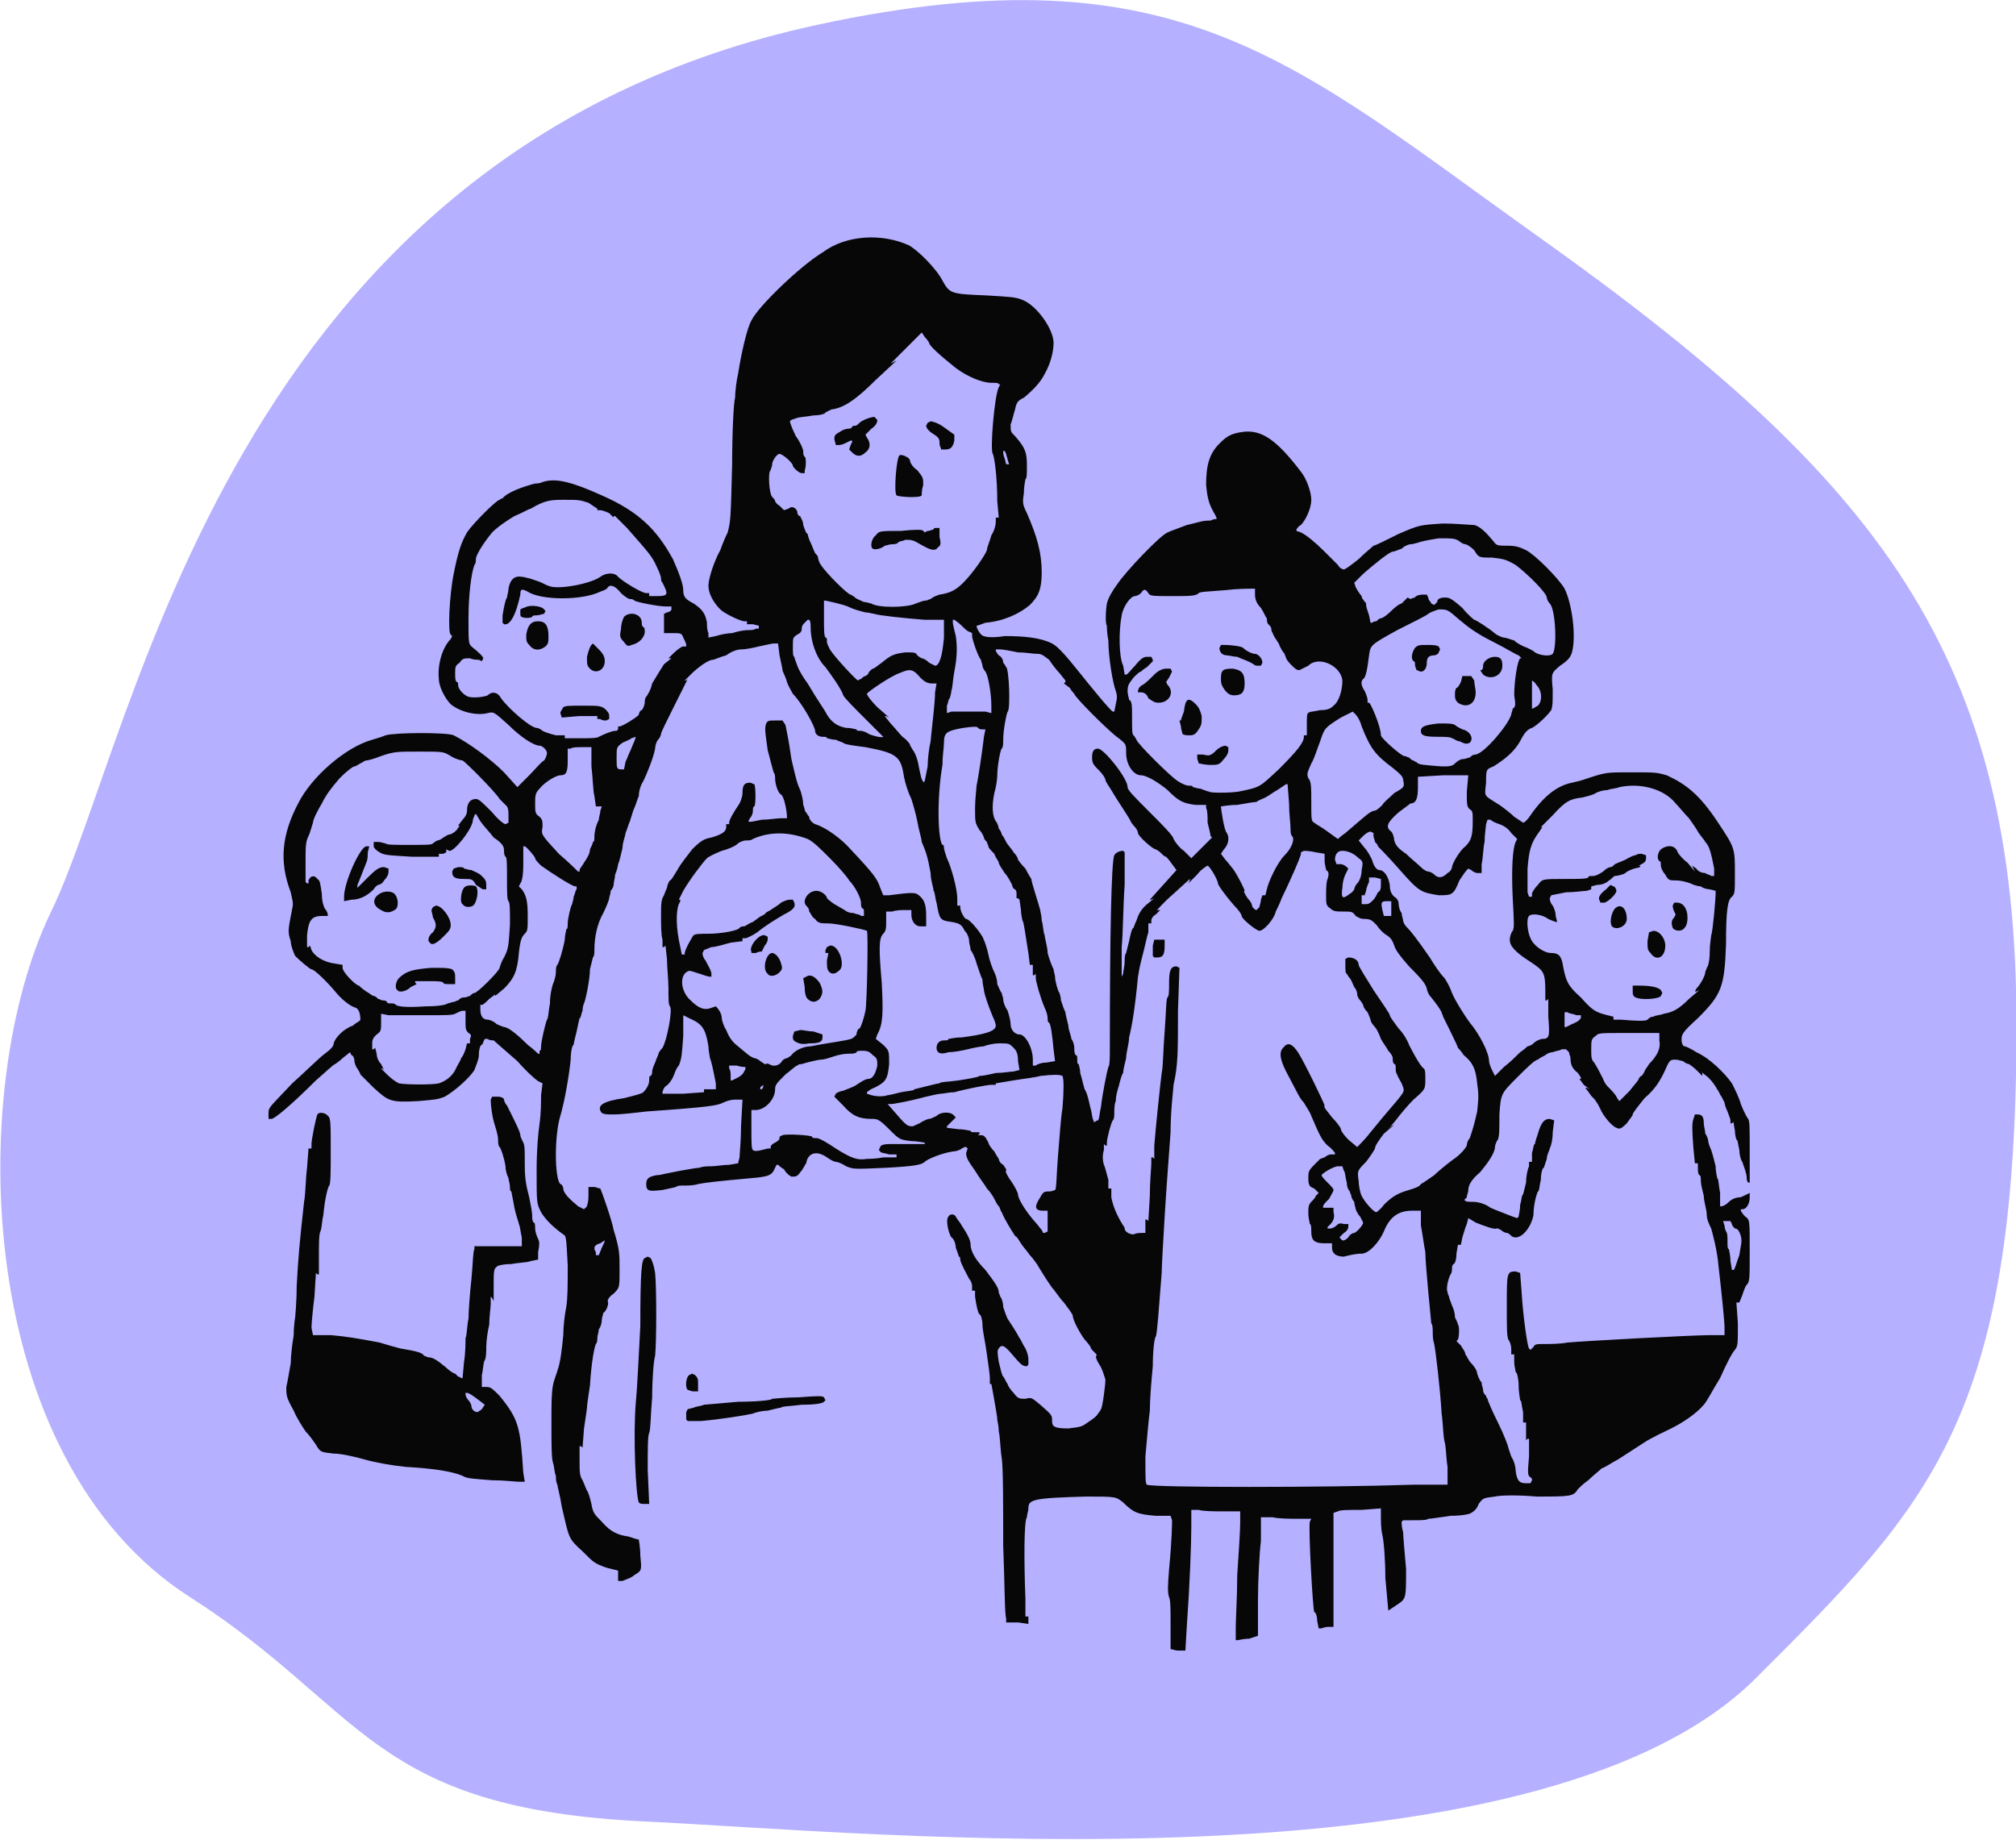 <?xml version="1.0" encoding="UTF-8" standalone="no"?>
<!DOCTYPE svg PUBLIC "-//W3C//DTD SVG 1.1//EN" "http://www.w3.org/Graphics/SVG/1.1/DTD/svg11.dtd">
<svg width="100%" height="100%" viewBox="0 0 916 836" version="1.1" xmlns="http://www.w3.org/2000/svg" xmlns:xlink="http://www.w3.org/1999/xlink" xml:space="preserve" xmlns:serif="http://www.serif.com/" style="fill-rule:evenodd;clip-rule:evenodd;stroke-linejoin:round;stroke-miterlimit:2;">
    <g transform="matrix(1,0,0,1,-1601.27,-2020.03)">
        <g transform="matrix(1,0,0,1,-1419.03,0)">
            <g transform="matrix(1,0,0,1,-2958.13,1927.78)">
                <g transform="matrix(1.102,0,0,1.102,5474.31,-80.502)">
                    <path d="M795.031,166.871C943.479,135.032 991.066,182.669 1092.35,254.782C1232.55,354.605 1288.88,426.943 1288.88,579.501C1288.88,742.207 1252.93,777.266 1181.56,848.634C1090.35,939.842 813.574,912.073 723.763,907.873C609.94,902.552 608.259,861.728 535.81,815.348C446.451,758.142 443.296,605.319 478.517,532.725C513.737,460.13 550.956,219.222 795.031,166.871Z" style="fill:rgb(181,176,255);"/>
                </g>
                <g id="personal" transform="matrix(0.673,0,0,0.673,6073.52,145.742)">
                    <path d="M649,1034L649,1017C649,1007 649,1001 648,999C647,996 647,992 648,980C650,959 650,949 650,947L649,944L639,944C627,943 624,942 617,935C612,931 612,931 592,931C556,932 553,933 553,939C553,941 552,943 552,945C550,947 550,975 551,1000L551,1012L553,1012L553,1017L546,1016L538,1016L538,1013C537,1012 537,989 536,964C536,938 536,911 535,905C534,899 534,891 533,887C533,883 532,880 532,879C532,877 531,872 530,866C529,860 528,855 528,855L527,855L527,851C527,849 526,842 525,835C524,827 522,819 522,815C522,812 521,808 520,808C519,807 518,803 517,796L517,792L515,792L515,789C515,787 514,785 513,784C512,782 507,773 507,771C507,770 507,769 506,769C506,768 505,766 504,763C504,761 503,757 501,756C499,753 497,744 499,742C500,740 503,740 504,742C505,744 507,746 508,748C512,754 514,758 514,761C514,765 517,771 524,778C530,786 533,790 533,793C533,794 534,795 534,796C535,797 536,800 536,803C537,806 538,809 539,811C541,814 545,820 547,824C548,825 549,828 551,831C552,833 553,836 553,838L553,842L552,843C549,843 548,842 542,835C537,829 535,828 533,831C532,832 532,834 533,840C534,844 535,849 536,850C537,851 538,854 539,855C539,856 541,859 543,861C546,865 547,865 551,865C555,864 555,864 561,869C569,876 569,876 569,880C569,884 571,885 580,885C588,884 589,884 593,881C596,879 599,877 600,875C601,874 602,872 602,872C603,871 605,856 605,852C604,849 603,845 601,842C599,839 598,836 599,836L599,835L597,833C596,832 595,831 595,830C595,830 593,827 591,825C588,821 583,812 583,809C583,808 580,804 577,800C574,797 571,792 569,790C562,780 559,774 558,773C558,773 556,770 554,768C552,765 549,762 548,760C547,759 546,756 544,755C542,752 537,744 535,739C534,738 534,736 533,735C532,734 531,732 530,730C529,728 527,725 525,723C524,721 520,716 517,711C512,704 511,702 511,699L512,696L511,695L510,695L508,696C507,697 504,698 502,698C495,699 485,703 483,705C481,707 476,708 457,709C435,710 435,710 430,708C427,706 424,705 423,705C422,705 420,704 417,702C410,697 404,699 403,706C402,707 401,710 399,712C397,715 396,715 393,715C391,714 389,712 388,710C386,709 384,707 384,707L383,707L382,709C380,714 378,715 366,716C344,718 335,719 330,720C327,721 323,721 321,721C318,721 316,721 315,722C315,722 311,723 306,724C297,725 295,725 295,720C295,716 297,715 302,714C305,714 307,713 308,713C308,713 313,712 318,711C324,710 329,709 331,709C333,708 337,708 339,708C342,708 347,707 351,707L357,706L358,702C358,700 359,691 359,681L360,663L355,663C352,663 349,664 347,665C343,667 338,668 295,671C287,672 277,673 274,673C268,673 267,673 265,672C261,667 266,664 280,662C288,660 292,659 293,658C296,655 297,652 297,650C297,648 297,647 298,647C299,646 299,645 299,644C299,643 300,640 301,638C302,635 303,633 303,633C303,632 304,630 306,628C309,623 313,602 311,600C310,599 310,595 310,588C310,582 309,573 309,568L308,559L307,560L306,560L306,555C305,552 305,545 305,539C305,531 305,528 307,525C308,522 309,520 309,520C309,519 310,516 311,515C312,515 314,511 316,508C318,504 323,498 326,494C332,488 334,487 339,486C346,484 349,482 349,479L349,477L351,477L351,476C351,474 354,469 358,463C359,461 360,458 360,456C360,451 361,449 365,449C366,449 367,450 368,450C369,452 369,464 368,465C367,465 367,467 367,468C367,470 366,472 365,473L364,475C364,476 368,475 373,474C378,474 383,473 386,473L390,473L390,472C390,468 388,458 386,457C384,456 382,450 382,446C382,445 382,443 381,442C381,442 379,435 377,427C375,413 375,412 376,409C377,407 378,407 382,407L387,407L389,410C390,415 391,419 393,433C396,446 397,450 399,454C400,457 401,461 401,464C402,466 402,469 403,469C403,469 404,471 405,472C405,474 407,476 409,477C416,479 427,487 433,494C449,511 451,514 453,520L455,525L459,525C474,523 477,523 479,525C483,528 484,532 484,539L484,546L480,546C477,546 474,543 474,538L474,535L470,535C467,535 464,535 461,536L457,536L457,542C457,547 457,549 455,551C452,554 452,561 454,584C455,604 455,612 451,619L450,622L455,626C459,630 459,630 459,639C458,649 457,651 449,655C446,656 444,658 444,658L444,659L447,660C451,661 455,661 458,660C459,660 463,659 467,658C472,657 476,657 476,656C476,656 480,655 484,654C488,653 492,652 493,652C493,651 499,651 506,650C512,649 519,648 520,647C522,647 527,646 531,645C536,645 541,644 543,644L547,643L546,637C546,632 545,630 543,628C540,625 540,625 533,625C530,625 525,626 523,627C521,627 516,628 512,629C508,630 502,631 499,631C493,633 491,631 491,628C491,625 493,623 496,623C498,623 499,623 499,622C500,622 503,621 508,621C523,619 531,617 531,613C531,612 530,609 529,607C526,600 523,591 523,589C523,588 522,585 522,582C521,580 519,574 518,571C517,567 515,563 514,562C514,560 513,558 513,556C513,554 512,551 510,549C508,545 507,544 501,543C493,542 493,541 491,530C490,527 490,523 489,522C489,520 487,515 487,510C485,499 484,496 481,489C481,487 479,481 478,475C477,470 475,463 474,460C472,456 470,450 469,445C467,431 464,429 443,425C435,424 428,423 428,422C428,422 425,421 423,420C420,420 418,419 417,419C417,418 416,418 414,418C411,418 409,416 409,414C409,411 400,395 394,389C393,387 391,384 390,381C389,377 387,374 387,373C387,372 386,368 385,363L384,355L381,355C380,355 376,356 371,357C367,358 362,359 359,359C357,359 353,360 349,363C345,364 341,366 340,366C337,366 330,371 325,376L321,380L322,380L323,379L314,397C309,407 305,415 305,416C305,417 304,419 303,420C302,421 301,424 301,426C300,432 295,444 293,448C291,451 290,455 290,458C289,460 288,464 287,466C286,468 285,472 284,475C283,477 282,481 281,483C281,485 279,489 279,493C278,497 277,502 276,504C276,505 275,509 274,511C274,513 273,516 273,518C273,519 272,521 271,522C271,524 270,526 270,527C270,528 268,533 266,537C262,544 260,553 260,562C260,564 260,566 259,567C259,567 258,571 257,575C257,582 254,596 253,598C253,598 252,600 252,603C251,605 251,608 250,608C250,608 249,612 248,617C247,621 246,625 246,626C245,626 244,631 244,636C243,646 240,664 237,674C233,687 233,716 237,720C238,720 239,722 239,723C239,726 243,730 249,735L253,737L254,736C255,736 256,732 256,728L256,722L260,722C261,722 263,723 264,723C265,725 272,745 273,751C277,764 277,767 277,778C277,790 277,790 273,794C270,796 269,798 269,799C270,801 268,806 266,807C266,808 265,810 265,812C265,814 264,817 263,818C263,820 262,822 262,824C262,825 262,827 261,828C260,830 258,840 257,856C256,863 255,869 255,871C255,872 254,878 253,885L252,898L251,897L250,897L250,907C250,914 250,917 252,920C253,922 254,925 255,927C256,928 257,932 258,936C259,942 260,943 265,948C271,955 276,957 283,958C286,959 289,960 290,960C290,961 291,965 291,971C292,981 292,981 287,984C285,986 281,987 279,988L276,988L276,981L268,979C260,976 260,976 252,968C242,959 243,959 238,938C237,931 235,924 235,923C234,921 234,919 234,917C233,915 233,911 232,908C231,905 231,894 231,883C231,867 231,862 232,856C233,851 235,847 235,846C237,841 238,832 239,822C239,816 240,808 241,803C242,797 242,788 242,775C241,756 241,755 239,754C232,749 227,744 224,739C221,733 221,733 221,711C221,697 222,686 223,679C224,672 224,664 224,660L225,652L223,651C222,651 215,645 208,637C200,630 193,624 192,623C191,623 189,623 188,622L186,622L185,624C185,625 184,626 184,626C183,626 182,629 182,633C182,636 180,640 179,643C176,648 166,657 159,661C154,663 152,663 141,664C122,665 121,664 111,655C106,650 102,646 102,646C102,645 101,644 100,642C99,641 98,638 98,637C98,635 97,633 96,633L95,631L90,635C88,637 85,639 85,639C84,639 79,644 72,650C55,667 44,676 42,676L40,676L40,672C40,668 41,668 56,652C65,644 75,634 78,632C82,629 84,627 84,625C85,621 91,615 97,613C99,611 102,610 102,609C102,605 101,602 99,601C95,600 89,595 85,590C80,584 71,575 69,575C68,575 61,569 58,566C57,564 55,559 55,556C53,550 53,549 56,534C57,530 56,528 55,523C47,502 49,484 60,463C69,445 92,425 110,420C113,419 117,418 119,417C126,415 161,415 165,417C175,422 190,433 199,442L208,452L216,444C220,440 224,435 226,434C227,433 228,430 228,429C228,427 225,424 223,424C219,424 210,418 202,410C192,401 192,401 188,402C180,404 169,401 163,396C159,392 155,384 155,379C154,370 157,358 163,352L164,350L163,349C161,348 162,323 165,308C168,293 170,287 174,280C178,274 194,258 196,258C196,258 197,257 198,257C201,253 212,249 220,247C221,247 223,247 225,246C234,243 245,246 265,255C290,266 302,278 313,298C317,307 320,315 320,319C320,323 321,325 327,328C333,332 335,335 336,341C336,343 336,346 337,348L337,351L342,350C345,349 350,348 353,348C356,347 361,346 363,346C365,346 368,346 369,345L371,345L371,343L367,342L363,342L363,340L361,340C359,340 348,335 345,332C340,327 337,321 337,316C337,311 341,299 345,292C346,289 348,284 350,280C352,272 352,272 353,234C353,213 354,192 355,189C355,185 356,177 357,173C359,160 363,142 366,137C370,128 399,100 414,91C430,79 454,78 472,86C478,89 491,102 495,110C500,119 501,119 525,120C541,121 544,121 549,123C559,127 570,143 570,152C570,158 568,166 564,173C561,179 556,184 550,189C546,191 545,192 544,197C543,200 542,205 541,207C541,212 541,212 544,215C551,223 552,226 552,235C552,240 552,244 551,244C551,245 550,248 550,253C549,260 549,261 552,267C559,283 562,294 562,307C562,318 560,323 554,329C547,335 536,340 524,341C521,342 519,343 518,343C518,345 521,350 523,350C525,351 531,351 537,350C550,350 561,351 569,355C573,357 579,364 587,374C595,384 608,400 610,401L611,401L612,396C613,392 613,390 612,387C610,382 607,364 607,353C606,348 606,344 606,343C605,342 605,334 606,328C607,324 610,319 613,315C619,306 642,282 647,280C649,279 655,277 660,275C669,273 670,272 676,272C678,271 679,271 680,271L680,270L679,268C675,261 674,258 673,248C673,235 675,227 682,220C687,215 690,213 699,212C711,211 721,218 737,239C741,244 744,253 744,258C744,264 740,272 737,275C735,276 734,278 734,278L734,279L737,280C741,282 747,287 753,293C756,296 760,300 762,302C763,304 765,305 766,305C767,305 771,302 776,298C780,294 785,290 786,289C787,289 795,285 803,281C817,275 817,275 833,274C842,274 851,275 854,275C858,276 862,280 867,286C869,289 870,289 877,289C882,289 885,290 889,292C895,295 911,311 915,318C920,328 923,350 920,361C919,364 918,366 912,370C906,375 906,375 907,386C907,395 907,397 906,400C904,403 897,410 893,412C890,413 888,415 885,421C881,428 875,433 867,438C862,440 862,440 862,449C861,459 860,457 871,464C874,466 879,470 881,472C884,474 887,476 887,476C888,476 890,474 892,471C901,458 910,451 920,449C929,447 927,447 937,444C944,442 946,442 961,442C976,442 977,442 984,444C997,450 1006,457 1018,475C1030,493 1030,493 1030,510C1030,523 1030,524 1028,526C1025,528 1024,536 1024,558C1023,587 1021,592 1005,608C994,618 994,619 994,623C994,625 995,627 996,627C997,627 1001,629 1004,631C1013,635 1023,645 1028,652C1030,656 1033,662 1034,666C1036,671 1038,675 1039,676C1040,678 1040,682 1040,699L1040,719L1039,719C1038,718 1038,717 1038,716C1038,713 1036,708 1035,705C1034,704 1033,700 1033,697C1032,693 1032,690 1031,690C1031,690 1030,687 1030,684L1029,678L1028,679L1027,679L1027,677C1027,676 1026,674 1025,671C1024,669 1023,666 1023,665C1023,665 1022,663 1021,661C1020,660 1019,657 1018,656C1017,654 1015,651 1012,648L1007,644L1008,645L1008,647L1004,643C1002,641 999,639 999,639C998,639 996,638 995,637C994,637 992,636 990,636C986,636 986,636 982,645C979,651 976,656 969,662C965,667 961,672 961,673C961,674 959,676 957,679C953,683 952,683 950,682C947,681 941,674 939,669C938,667 937,665 936,664C936,663 933,661 932,659L929,655L930,655L932,656L928,653L925,649L926,649L926,648L924,645C920,642 919,639 919,635C919,634 918,632 918,631L916,629L913,629C912,630 909,630 907,631C905,631 903,632 902,633C900,634 898,635 897,636C895,636 889,642 883,648C872,659 872,659 871,673C871,684 871,687 870,690C869,691 868,694 868,695C868,699 863,706 858,712C852,717 850,721 850,724C850,726 849,727 849,729L847,731L848,731C848,732 850,732 853,732C856,732 861,733 865,736C867,737 875,740 880,742L883,743L884,742C884,741 885,738 885,734C886,731 886,727 887,727C887,727 888,723 889,719C889,715 890,710 891,708L891,705L893,705L893,699C894,696 894,693 895,693C895,692 896,689 897,686C899,679 901,676 905,676L908,677L907,685C907,690 906,694 905,696C905,697 903,700 903,703C902,706 901,709 901,709C900,709 899,713 899,717C898,721 898,725 897,725C896,727 894,734 894,741C892,751 884,759 879,755C878,754 877,753 876,753C875,753 873,752 872,751L870,750L869,750C868,751 860,748 855,746L850,743L849,747C848,749 847,753 846,756L845,761L843,761L842,767C842,771 841,774 840,774C839,775 839,776 839,777C839,778 839,780 838,781C836,785 835,791 836,793C836,794 837,796 837,796C837,797 838,799 839,802C840,804 841,807 841,810C842,812 843,814 843,815C844,815 844,823 843,825L842,826L845,829C846,831 848,833 848,835C849,836 850,839 852,841C854,843 856,846 856,848C857,851 858,853 859,854C859,856 860,858 860,859C860,861 861,862 862,863C862,864 863,865 863,865C863,866 866,873 870,881C874,889 877,897 877,898C877,898 878,901 879,904C881,907 882,911 882,914C883,921 885,922 889,922L892,922L893,920L893,919L892,918C890,917 890,915 891,904L891,892L890,892L889,893L889,881L887,881L887,874C886,870 886,866 885,866C885,865 884,861 884,856C884,852 883,847 882,847C882,846 881,843 881,840L881,835L879,835L879,831C879,829 878,826 877,825C876,822 876,818 876,802C876,780 876,779 882,779L885,780L886,793C887,810 890,830 891,831L892,832L894,830C895,828 896,828 902,828C905,828 912,828 917,827C928,826 1001,822 1014,822L1023,822L1023,817C1023,813 1021,793 1019,776C1018,764 1015,754 1014,750C1013,748 1011,744 1011,741C1011,737 1009,732 1009,728C1008,724 1007,720 1007,718C1007,716 1007,714 1006,714C1005,713 1005,711 1005,709L1005,706L1003,706L1002,696C1001,683 1001,679 1002,676L1003,673L1005,673C1008,673 1009,675 1009,679C1009,681 1010,684 1010,686C1011,687 1012,690 1012,691C1012,692 1013,695 1014,697C1015,700 1016,704 1017,708C1017,712 1018,715 1018,716C1019,716 1019,721 1020,726L1020,735L1021,735C1022,735 1024,734 1026,732C1028,730 1031,729 1033,729C1034,729 1036,728 1038,727L1040,726L1040,729C1040,733 1038,737 1035,737L1034,737L1034,738C1034,738 1035,740 1037,742C1040,744 1040,744 1040,765C1040,784 1040,786 1038,788C1037,789 1036,792 1035,795L1033,800L1031,800L1032,814C1032,829 1032,829 1030,832C1028,834 1024,842 1020,851C1015,859 1011,867 1009,869C1004,875 995,881 987,885C983,887 974,891 968,895C962,899 954,904 951,906C947,908 943,911 940,912C938,914 934,917 931,920C928,922 925,925 924,926C921,931 919,931 896,931C885,930 872,930 868,931C860,932 860,932 857,936C856,939 854,941 852,942C851,943 845,944 838,944C831,945 825,946 823,946C822,947 818,947 813,947L806,947L805,948C805,949 805,952 806,955C806,957 807,969 808,980C808,1000 808,1000 802,1004L796,1008L794,986C794,974 793,961 792,957C791,953 791,947 791,944L791,939L778,940C770,940 763,940 762,941L759,942L759,1019L756,1019C755,1019 753,1019 751,1020L749,1020L748,1015C748,1012 747,1009 746,1009C745,1007 742,953 743,948L744,946L735,946C730,946 722,946 718,945L710,945L710,961C709,969 708,988 708,1001L708,1025L702,1027C698,1027 695,1028 694,1028L693,1028L693,1019C693,1014 694,998 694,984C695,969 696,954 696,949L696,941L685,941C679,941 671,941 668,940L663,940L663,951C663,963 662,990 660,1018L659,1035L654,1035C652,1035 650,1034 649,1034ZM813,923L836,923L836,911C835,905 835,897 834,894C833,890 833,882 832,875C831,858 828,833 827,828C826,825 826,822 826,820C826,818 826,815 825,814C825,813 824,804 823,793C822,782 821,770 821,766C820,761 819,753 818,748L818,738L812,738C803,738 797,742 793,752C790,759 783,767 778,767C774,767 770,768 766,769C761,769 758,767 758,763L758,760L753,760C746,760 744,758 744,752C744,750 744,747 743,747C743,746 742,743 742,740C742,736 742,734 744,732C745,731 747,729 747,728L749,726L746,723C743,722 742,721 742,716C742,712 742,711 746,707C748,705 750,703 750,703C751,703 752,702 753,702C754,701 756,700 757,700L760,700L760,699C760,699 758,696 755,694C751,690 750,688 744,674C743,671 740,667 739,665C736,662 735,659 727,644C723,636 722,631 725,628C728,624 731,625 735,631C739,637 753,666 753,667C752,668 755,671 758,675C761,678 764,682 764,683C764,684 766,687 769,690L775,695L776,694C777,693 781,689 784,685C797,669 801,665 804,661C807,657 807,657 805,652C804,650 802,647 802,646C801,645 801,643 801,642C801,640 801,639 800,639C799,638 799,637 799,635C799,634 798,632 796,630C795,628 792,624 791,622C790,619 788,615 787,614C785,612 784,610 784,609C784,609 783,606 782,604C780,602 779,600 779,599C779,599 778,597 777,596C776,595 775,593 775,592C775,590 774,588 773,587C772,585 771,582 770,581C769,580 768,578 768,578C767,578 767,575 767,572L767,568L769,567C773,567 776,569 776,572C776,573 781,581 786,589C792,598 797,605 797,606C797,607 800,611 803,615C806,618 809,623 810,626C813,632 818,641 820,642C821,643 821,645 821,649C821,656 821,656 813,663C809,667 804,673 801,677L796,683L798,681L800,680L793,686C790,690 787,694 787,696C786,698 784,701 781,705C775,711 775,711 776,718C776,721 777,726 778,728C780,732 786,739 788,739C788,739 791,737 793,734C799,728 803,726 810,724C813,723 817,722 818,720C820,719 824,716 827,714C829,712 835,707 839,704C845,700 848,696 849,694C849,692 850,690 851,689C853,683 854,680 856,671C857,662 857,659 856,652C855,642 853,638 847,633C845,630 843,628 843,628C843,627 835,611 833,607C833,606 832,605 832,604C831,602 829,599 825,594C823,592 822,589 822,588C821,585 820,583 810,573C803,565 801,562 800,559C799,556 798,554 795,552C793,551 790,548 788,545C785,542 784,541 780,541C777,541 776,540 774,539C772,536 771,536 766,536C761,536 759,536 757,534C754,532 754,531 754,525C754,522 754,516 755,514C756,511 756,509 754,508C754,507 753,504 753,502L753,497L747,496C743,495 739,495 739,495L737,496L737,497C737,499 728,519 724,527C723,530 721,534 720,536C719,541 712,549 709,549C707,549 697,541 697,539C697,538 695,535 692,532C685,524 681,518 681,517C681,515 676,506 674,505C674,505 670,507 667,511L661,517L662,515L662,514L651,524C644,530 639,536 639,536L640,535L642,535L639,538C637,539 636,541 636,542L636,544L634,544L634,550C633,553 632,558 631,562C630,566 628,573 627,580C625,601 623,613 621,621C621,625 619,631 619,635C618,639 617,643 617,645C616,646 615,650 614,654C613,657 612,661 612,664C611,666 611,670 611,672C611,674 611,676 610,677C609,678 606,689 606,692L606,694L605,694L604,693L604,697C603,700 603,704 604,707C605,709 606,714 607,717L607,723L609,723L609,729C610,734 612,740 617,748C617,748 618,749 618,750C618,752 621,754 624,754C626,753 628,753 630,753L632,753L632,744L633,744L634,745L635,728C635,718 636,709 636,706L636,702L637,702L638,703L638,694C639,681 642,653 643,645C644,641 644,629 645,617C646,604 646,594 647,594C648,593 648,589 648,584C648,576 649,573 653,573L655,574L654,603C654,631 654,640 651,653C651,655 649,670 649,685C648,699 646,725 645,742C644,759 643,776 643,780C641,805 640,821 639,823C638,824 637,833 637,843C636,853 635,866 635,873C634,880 633,894 632,904C632,919 632,922 633,923C636,925 754,925 813,923ZM1033,768C1034,761 1035,759 1034,755C1033,752 1032,750 1030,750C1029,749 1028,748 1028,747L1027,745L1022,745L1023,748C1023,750 1024,752 1024,752C1025,753 1025,756 1025,759C1025,762 1025,764 1026,764C1026,765 1027,768 1027,772L1028,778L1029,778C1030,778 1031,773 1033,768ZM265,763C266,761 267,759 267,758L264,760C260,761 259,763 261,766L261,768L263,768L265,763ZM769,756C770,754 772,753 773,753C774,753 779,748 779,746C779,746 778,744 777,742C775,740 774,737 774,737C774,736 773,734 773,732C772,731 771,729 771,728C771,727 770,726 770,725C769,724 768,722 768,719C767,716 767,712 766,711L765,708L762,708C759,708 751,713 751,714C751,715 753,717 755,719C757,721 759,723 759,724C759,725 757,728 756,730C754,732 752,734 752,735L752,736L759,736L759,739C760,742 759,745 757,747C756,748 755,749 755,749L755,750L757,750C758,750 760,749 761,748C762,747 763,746 766,747L769,747L769,749C769,750 768,752 766,753L763,756L764,757C765,759 767,758 769,756ZM566,752L566,738L563,738C557,738 557,735 561,729C563,725 564,725 567,725C569,725 571,724 571,724C572,724 572,713 573,701C574,689 575,674 576,669C577,657 577,649 576,647C574,646 570,646 561,647C558,648 549,649 543,650C537,651 531,652 531,652L531,653L528,653C525,653 510,656 503,658C499,658 496,659 494,659C493,659 488,660 484,661C473,664 462,666 460,666L458,666L465,674C471,681 472,681 475,681C477,680 480,679 481,678C483,677 485,676 486,676C487,676 489,675 491,674C494,671 501,671 503,674L504,675L498,681L498,682L506,683C510,683 513,684 514,684C514,685 515,685 517,685L520,685L520,686L519,687L521,687C523,687 524,688 526,692C526,693 528,696 530,698C531,700 533,703 533,703C533,704 534,706 536,707L538,710L538,711C537,711 539,715 542,719C544,722 546,726 546,727C546,730 551,738 557,745C559,747 561,750 562,751L563,753L564,753L566,752ZM455,702L464,702L464,700L459,700C456,699 453,699 453,698L452,697L453,695C453,694 455,693 459,693L483,693L483,692C482,692 478,691 474,691C466,690 466,690 459,683C452,676 451,676 447,676C439,676 434,674 428,667L422,661L423,659C424,658 427,657 428,657C430,656 434,655 437,653C440,651 443,649 445,649C448,649 450,645 451,640C451,636 451,635 448,633C446,631 445,630 441,630C439,630 437,630 437,631C436,632 434,632 431,632C428,632 424,633 421,634C418,635 415,636 413,636C411,636 403,638 400,639C399,639 398,639 397,640C396,640 393,643 389,646C383,652 382,653 382,656C382,663 375,670 369,670L366,670L366,683C366,692 366,696 367,697C368,698 370,698 377,696L379,696L379,695C379,694 380,693 382,692C384,691 385,690 385,689L385,688L387,687C390,686 406,687 407,688C407,689 408,689 410,689C412,689 417,692 423,696C434,703 438,704 444,703C445,703 450,703 455,702ZM600,677C601,676 601,672 602,668C603,659 606,644 607,641C608,640 608,634 608,629C608,553 609,502 611,498C612,496 615,495 617,495L618,496L618,518C617,531 617,549 616,560L616,580L617,578C617,576 618,573 618,570C618,568 618,565 619,564C619,564 620,560 621,556C622,551 623,547 624,547C624,547 625,544 626,542C627,539 628,536 632,532L638,527L636,528L635,528L653,508L650,504C648,501 646,499 646,499C645,499 644,498 642,496C641,495 639,494 639,494C637,494 627,485 627,483C627,482 626,480 625,479C623,477 622,475 622,475C622,474 613,461 609,454C607,451 605,448 605,447C605,446 603,443 601,441C597,437 596,436 596,432C596,428 597,426 600,426C604,426 620,446 620,452C620,454 624,458 635,469C643,477 651,485 651,487C652,489 655,493 658,495L663,500L677,486L676,485C676,484 675,480 674,476C674,472 674,468 673,466L673,464L666,464C657,463 654,461 647,454C641,449 633,444 629,444C624,444 619,437 619,429C619,423 619,423 614,419C608,415 584,391 584,389C584,389 582,387 581,385L577,382L578,381L578,380L574,375C572,373 569,369 567,366C563,363 562,362 559,362C556,362 551,361 546,361C541,360 536,359 534,359L531,359L531,360C531,360 532,362 533,363C535,364 536,366 536,368C537,369 538,371 538,371C540,372 541,400 539,401C538,403 536,414 536,420C536,423 536,425 535,426C534,427 532,438 532,444C532,447 531,453 530,456C528,466 529,472 531,475C532,476 533,479 533,480C534,481 535,483 535,484C536,485 537,487 538,489C539,491 542,494 543,496C545,498 546,500 546,501C546,501 548,504 551,507C553,511 555,514 555,514C555,516 560,531 561,535C561,536 562,539 562,542C563,545 563,550 564,552C564,554 566,560 566,564C567,568 569,573 570,575C570,576 571,579 571,580C571,583 573,590 574,591C574,591 575,594 575,596C576,599 577,602 578,604C578,605 579,609 580,613C580,616 582,620 582,622C583,623 584,626 584,628C584,630 584,632 585,633C586,633 586,634 586,636C586,638 586,639 587,639C587,640 588,642 588,645C589,648 590,653 591,656C593,659 594,665 595,669C596,672 596,676 597,677L597,678L598,678C598,678 599,677 600,677ZM959,657C962,653 965,650 965,649C965,649 966,647 967,647C968,646 969,644 969,644C969,643 971,641 972,639C978,633 980,628 979,623L979,618L958,618C938,618 938,618 936,620C933,622 933,623 933,629C933,634 933,636 935,638C937,641 940,647 941,649C941,649 942,652 944,654C946,656 949,659 950,661C951,663 952,664 952,664C952,664 955,661 959,657ZM334,658L334,656L342,656L342,652C340,642 339,637 338,635C338,634 337,630 337,627C335,615 333,612 324,608L320,606L320,620C319,633 319,635 317,640C315,642 314,646 313,648C312,650 310,653 308,654C307,655 306,657 306,658L306,659L320,659L334,658ZM374,654L374,653L373,654C372,654 372,655 372,655L372,656L373,656C374,655 374,654 374,654ZM155,652C161,650 165,646 167,641C168,639 170,636 170,635C171,634 172,632 173,629L174,625L176,625L176,622C177,620 177,619 175,618C173,616 173,615 173,610L173,603L171,603C170,603 168,604 166,605C164,606 161,606 145,606L121,606L116,605L116,611C116,616 116,617 113,619C111,621 110,622 110,625L110,629L111,629L112,628L113,632C113,634 114,637 116,639L118,643L117,642L116,642L120,646C123,649 126,651 128,652C133,653 151,653 155,652ZM357,648C359,647 361,645 361,644C362,643 362,642 362,641C362,641 359,641 356,640L351,640L351,642C352,643 352,646 352,647L352,650L353,650C353,650 355,649 357,648ZM885,631C888,629 890,627 890,627C891,627 893,626 894,625C896,623 899,622 900,622C905,622 905,620 904,607L904,595L903,596L902,596L902,590C902,577 901,576 892,570C881,563 878,559 878,555C878,553 879,550 880,549C881,547 881,545 880,527C879,507 880,493 882,489L883,487L879,483C877,480 874,478 871,477C868,476 866,475 865,474L863,474L862,477C862,478 861,484 861,489C860,493 860,500 859,504L859,510L856,510C855,510 853,509 852,508L850,507L849,508C848,509 846,512 844,515C840,525 839,525 830,525C818,523 817,523 803,507C796,499 789,492 789,492C789,491 788,490 787,489C787,488 786,486 786,485L786,483L784,482C783,482 781,483 779,485L776,488L780,493C782,495 784,499 785,501C786,505 788,508 790,508C793,508 796,512 797,518C797,522 798,524 800,526C802,527 803,529 803,531C803,533 804,536 805,537C805,539 806,541 806,542C806,543 807,545 808,546C811,549 815,554 824,567C827,572 831,578 834,581C836,584 838,588 839,591C841,596 848,607 851,611C857,618 864,631 864,637C864,638 865,641 866,643L868,647L874,641C878,638 883,633 885,631ZM386,638C387,636 389,635 390,635C390,635 392,634 393,633C395,630 401,627 406,627C416,625 424,624 429,623C435,622 435,621 437,619C437,617 438,615 439,615C440,614 442,608 443,603C444,599 445,550 444,549C442,548 423,544 418,544C413,544 411,544 409,541C407,540 406,537 405,536C405,534 404,533 403,532C400,529 404,522 410,522C413,522 417,525 417,527C417,527 419,529 422,531C424,532 427,534 429,535C430,536 432,537 435,537C437,538 440,538 440,539L442,539L442,537C442,535 442,534 441,534C440,533 440,532 440,530C440,527 436,519 432,515C431,513 425,506 419,500C412,493 408,489 404,487C391,482 378,482 367,487C366,488 364,488 362,488C361,488 358,489 357,490C355,492 350,494 346,495C341,497 337,499 336,500C333,503 324,515 320,522L317,528L318,528L318,529L317,531C315,536 315,547 318,560L319,565L321,565L321,564C321,562 326,553 327,552C328,551 332,551 337,551C345,551 357,549 358,547C359,546 360,546 361,546C362,546 364,544 367,543C370,541 372,539 373,539C373,539 374,538 375,538C375,537 377,536 379,535C380,534 384,532 386,530C388,529 390,528 392,528L394,528L395,530C396,533 394,535 388,538C383,541 376,545 370,550C367,552 363,554 362,554L360,554L360,556L352,557C348,558 342,560 339,560L334,562L333,564C333,566 334,568 335,569C337,573 339,576 339,578L339,580L338,580C337,580 334,579 331,578C328,577 325,576 324,576C317,578 318,590 325,596C330,601 334,603 339,601L342,600C345,603 346,606 346,608C346,609 347,613 349,616C351,621 353,624 357,627C363,632 365,634 368,635C369,635 371,636 372,637L375,639L376,639C376,638 377,639 378,639C381,641 384,640 386,638ZM565,638L571,637L570,629C569,618 568,612 567,611C566,611 566,609 566,608C566,606 565,603 564,601C561,594 558,583 558,581L558,578L557,579L556,579L556,572L554,572L553,564C551,552 550,543 549,542C549,542 548,538 548,535L547,528L546,527L545,527L545,524C545,523 545,522 544,521C543,521 542,519 542,518C541,516 539,512 537,510C535,507 533,504 533,503C533,502 531,500 530,497C528,495 526,493 526,492C526,491 525,490 525,489C524,488 523,487 523,486C523,486 522,483 520,481C517,476 517,476 517,466C517,460 518,453 518,451C519,447 522,427 523,418L524,413L522,413C521,413 520,413 519,412C519,411 516,411 509,412C498,414 496,415 496,422C496,425 495,431 495,437C491,460 492,488 495,491C496,491 496,492 496,493C496,494 497,497 498,500C501,506 505,521 505,527L505,532L507,532L507,533C507,536 510,541 511,541C513,541 519,548 522,553C523,555 525,560 526,565C527,570 529,575 530,577C531,579 532,582 532,585C533,587 534,590 535,591C535,592 536,594 536,595C536,597 537,600 539,603C540,606 541,610 541,612C541,616 544,619 547,619C551,619 556,628 556,636L556,640L558,640C559,639 562,638 565,638ZM223,630C224,630 224,628 224,627C224,624 227,611 228,609C229,608 229,603 230,598C230,593 231,588 232,585C233,583 234,579 234,577C234,575 234,573 235,572C236,571 239,561 240,555C240,552 241,549 241,548C242,548 242,546 242,544C242,541 244,532 245,531C245,530 246,528 246,526C247,524 247,522 248,521L248,519L247,519C245,519 231,510 224,505C222,503 220,501 220,500C220,499 214,492 213,492L212,492L212,504C212,512 211,516 210,517L209,519L211,521C214,525 215,529 215,539C215,548 215,549 213,551C211,553 210,555 209,564C208,576 206,581 199,588L193,593L193,592L189,595C187,597 185,599 184,599L183,599L183,602C183,607 185,609 188,609C189,609 192,610 194,612C196,613 199,614 199,614C202,614 209,620 215,626C219,629 222,632 222,632L223,632L223,630ZM920,612C925,610 925,609 926,608L926,606L923,606C921,605 918,605 917,604L915,604L915,614L916,614C916,614 918,613 920,612ZM971,609C972,608 973,607 975,607C976,606 980,606 982,605C988,604 992,602 999,595L1006,589L1004,590L1003,590L1004,588C1007,585 1010,579 1010,577C1010,576 1011,575 1011,574C1012,573 1013,569 1013,563C1013,558 1014,553 1014,552C1015,550 1017,528 1017,523L1017,522L1013,521C1011,521 1008,520 1007,519C1005,519 1002,518 1000,517C997,516 994,515 990,515C986,515 985,515 983,511C981,509 980,506 980,505C980,503 980,502 979,502C977,500 978,496 980,494C984,491 989,491 991,495C991,496 994,500 998,503L1003,509L1001,505L1004,507C1005,509 1008,510 1010,510C1011,511 1013,511 1014,512L1016,512L1016,507C1014,497 1013,492 1010,489C1009,487 1006,484 1005,482C1004,480 1001,476 999,473C996,470 992,465 990,463C982,453 966,449 952,452C950,453 946,453 944,454C941,454 938,455 936,456C935,457 931,458 927,459C919,460 916,461 907,471L898,480L899,479L900,479L898,482C892,490 891,495 890,507L890,523L891,526L893,526L893,524C893,523 895,520 897,518C900,514 900,514 915,514C924,514 930,514 931,513C931,512 932,512 934,512C936,512 938,511 941,509C943,507 945,506 946,506C947,506 948,505 949,504C951,503 954,502 956,501C958,500 961,498 963,498C964,497 966,497 967,497L970,498L970,500C970,502 969,503 967,504L965,505L966,505L966,506L962,507C959,508 957,509 956,510C955,511 950,512 949,512C948,512 947,514 945,515C943,517 940,518 937,518L933,519L933,521L930,522C928,522 922,523 916,523L906,525L905,527C905,529 906,531 907,532C908,534 909,536 909,539L910,543L909,543C909,543 906,542 904,541C900,538 893,537 891,539C889,541 890,550 892,554C894,559 901,564 906,564C911,564 913,566 914,573C916,583 917,586 926,594C934,603 936,604 944,606L948,607L948,609L953,609C964,610 970,610 971,609ZM161,598C162,598 164,597 165,597C166,597 167,596 168,596C169,595 170,594 172,594C174,594 175,593 176,593C177,592 178,591 179,591C181,591 196,576 196,574C196,574 197,570 199,567C202,561 202,560 203,545C203,534 203,530 202,529C201,528 201,523 201,513C201,505 201,499 200,499C199,498 199,496 199,495C199,492 198,490 192,486C189,482 185,478 183,475L180,470L179,471C179,472 178,473 178,474C178,480 165,496 162,495L160,494L160,496L158,497L155,497L155,499L137,499C121,498 118,498 115,496C113,495 111,493 111,492L111,489L114,489C116,489 118,490 119,490C120,491 124,491 135,491C147,491 150,491 151,490C152,489 154,488 154,488C155,488 157,487 158,486C160,485 161,484 162,484C163,484 165,483 167,481L169,478L168,478L171,474C173,472 174,470 174,468C174,463 176,460 180,460C182,460 184,462 191,469C195,474 199,477 200,477L202,476L202,472C202,468 202,467 201,465C200,464 198,462 196,460C193,455 173,435 171,434C170,434 166,433 163,431C158,428 158,428 142,428C126,428 125,428 116,431C111,433 107,434 106,434C105,434 104,435 102,436C100,437 99,438 98,438C97,438 93,441 88,446C82,453 79,457 76,463C73,468 70,474 70,476C69,479 68,483 67,485C65,489 65,492 65,503L65,516L66,517L67,517L67,515C68,512 71,511 73,514C75,515 75,518 76,524C76,529 77,532 78,534C79,535 80,537 80,538L80,539L76,539C69,539 67,542 66,552L66,560L67,560L68,559L69,562C71,566 77,570 84,571L90,572L90,574C90,577 99,586 101,586C101,586 103,588 106,590C108,591 110,593 111,593C112,593 113,594 114,595C115,595 116,596 117,596C118,596 119,596 120,597C120,598 121,598 122,598C124,598 125,598 126,599C127,600 132,601 146,600C155,600 160,599 161,598ZM798,539L798,529L795,529C791,529 791,530 792,535L793,539L798,539ZM709,533C709,532 710,530 710,528L711,525L713,525L714,521C715,516 721,503 726,498C731,493 733,487 731,485C730,484 730,482 730,480C730,477 729,470 729,463L728,450L727,450C727,450 724,452 721,454C719,455 715,458 713,459C711,460 708,461 707,462C705,462 700,463 694,464C688,464 684,465 683,465C683,466 685,481 687,483C689,486 688,491 685,494L683,497L686,501C688,503 690,506 691,507C694,511 699,521 699,522C698,522 699,524 701,527C703,529 704,531 704,532C704,533 706,535 707,535C707,535 708,534 709,533ZM786,528C787,527 788,525 789,523C791,522 791,520 791,517L791,514L787,513L783,513L783,516C782,518 781,521 781,522L780,525L778,525L778,531L781,531C783,531 784,530 786,528ZM770,524C772,523 773,521 773,521C773,520 774,518 775,517C777,515 778,511 778,508C779,503 779,502 776,500C773,497 769,495 765,495C762,495 760,497 760,501L761,504L764,504C765,504 767,505 768,506L769,507L767,511C766,513 765,517 765,520C764,527 765,528 770,524ZM836,510C838,509 839,507 839,506C839,504 844,495 848,492C852,488 853,485 853,475C853,469 853,468 851,467C849,465 849,464 849,455L850,444L833,444L816,445L816,452C816,459 815,463 811,463C811,463 807,466 803,469C795,476 794,479 798,482C799,483 800,486 800,488C801,491 802,493 808,497C811,500 816,504 818,506C820,508 822,509 823,509C824,509 826,510 827,511C830,514 833,513 836,510ZM250,508C250,507 252,505 253,503C255,500 257,497 257,494C258,492 259,490 259,489C260,489 260,487 260,486C260,482 261,478 263,474C263,472 264,470 264,468L265,465L261,465L260,458C259,454 259,446 258,438L258,425L252,425C249,425 245,425 244,426L242,426L242,434C242,442 241,444 237,444C234,444 226,449 223,453C220,456 220,458 220,463C220,469 220,470 223,472C225,474 225,475 225,479C224,484 224,484 236,497C243,503 249,509 249,509L250,509L250,508ZM767,483C781,471 783,469 786,468C788,468 790,466 792,464C793,462 797,459 800,456C807,452 807,452 806,447C806,445 804,443 799,439C787,430 784,426 778,411C777,407 775,404 774,403L772,401L764,405C753,412 753,412 750,421C748,426 746,433 744,436C741,443 741,443 742,446C744,448 744,452 744,462C744,474 744,475 746,476C747,477 751,479 755,482C759,485 762,487 762,487C762,487 764,485 767,483ZM695,455C710,452 709,452 722,440C734,428 739,422 739,418L739,417L741,417L741,410C741,405 741,402 742,402C742,401 746,401 750,400C755,400 757,399 759,397C763,394 765,386 765,380C764,370 749,363 742,370C740,371 738,372 736,373C734,373 733,372 730,369C728,367 727,365 727,365C727,364 726,363 726,362C725,361 723,358 722,355C720,352 718,349 718,348C717,347 717,345 717,345C717,344 716,343 715,342C714,341 714,339 714,338C713,337 712,334 710,331C707,328 706,325 706,322L706,318L704,318C702,318 694,318 686,319C674,320 669,320 668,321C666,323 662,323 650,323C637,323 635,323 634,321C632,318 631,318 629,321C628,322 626,323 625,323C622,323 617,330 616,336C614,346 614,364 617,370L618,376L619,376C620,376 622,373 625,370C629,365 631,364 633,364L636,364L637,366L637,367L633,371C631,372 629,374 629,374C628,374 626,376 624,378C621,382 620,383 620,387C620,390 621,392 621,393C623,394 623,397 623,405C623,414 623,416 624,417C625,418 626,420 626,420C626,422 649,445 654,448C657,450 660,451 661,451C663,451 664,451 664,452C665,452 667,453 669,453C672,454 674,455 675,455C675,456 689,456 695,455ZM485,438C485,433 486,425 487,421C488,410 490,395 490,388L491,382L488,382C485,382 483,381 480,378C475,372 473,372 466,375C460,377 444,388 444,389C444,390 447,394 451,398L459,405L457,404L456,404L460,409C462,411 466,416 468,418C471,420 473,423 473,423C473,424 474,425 475,427C476,428 478,432 479,438C480,443 481,448 482,448L482,449L483,448C483,448 484,443 485,438ZM281,435C282,433 283,430 284,428C285,426 286,423 287,421L288,418L285,419C284,420 281,421 279,422C275,425 275,425 275,432C275,439 275,440 278,440L280,440L281,435ZM841,436C843,434 845,433 847,433C848,433 850,432 851,432C852,431 853,430 855,430C861,429 877,410 879,403C879,402 880,400 880,399C882,398 882,396 881,390C881,381 883,367 885,365L886,365L884,363C883,363 875,358 867,354C855,348 850,344 844,339C836,332 836,332 830,332C827,333 824,334 823,335C822,336 812,341 802,346C784,356 784,356 783,363C782,371 781,378 779,379C777,381 778,384 780,387C781,389 782,392 782,393L782,395L783,395C784,395 791,411 791,417C791,419 806,432 807,431C808,431 809,432 810,432C811,433 812,434 813,434C813,434 814,435 815,435C816,437 820,437 832,438C837,438 839,438 841,436ZM263,418C267,416 272,414 274,414L275,414L276,413L276,411L277,411C279,411 290,404 290,403C290,402 291,400 292,400C293,399 294,396 294,395C294,394 294,392 295,391C295,391 298,387 299,382C302,377 305,372 307,369L312,365L310,365L309,366L313,362C316,359 319,357 320,357L322,357L322,356C322,355 321,353 320,351C319,348 318,348 313,348L307,348L307,335L309,334C310,334 312,333 312,332L312,330L308,330C303,330 288,327 287,326C286,325 285,325 284,325C283,325 280,323 278,321C274,316 271,315 269,317C269,318 267,319 264,320C252,326 224,326 215,320C211,318 210,318 210,322C207,336 203,343 199,342L198,341L198,336C199,330 200,325 201,324C201,323 202,320 202,318C203,312 206,309 211,310C213,310 215,311 216,311C216,311 219,312 222,313C225,314 228,316 229,316C234,319 257,315 264,310C268,307 274,307 276,310C279,313 292,321 295,321L297,321L297,323L302,323C310,323 310,322 306,314C305,313 305,312 305,311C305,310 304,307 302,303C299,296 296,293 282,277L274,269L273,269L273,270L270,267C268,266 265,265 264,265L262,265L262,264C262,264 259,262 256,260C250,258 249,258 240,258C231,258 227,258 217,264C216,264 211,267 206,269C201,272 195,276 191,280C186,286 180,295 180,298C180,299 180,301 179,302C177,307 175,322 175,338C175,354 175,355 177,357C182,361 185,364 185,365L184,367L182,366C181,366 178,366 176,365C172,365 171,365 169,368C166,370 166,371 166,375C166,378 166,380 167,381C168,381 168,382 168,383C168,386 172,390 175,391C179,392 186,391 188,390C191,387 195,388 197,392C202,399 217,412 221,412C222,412 224,413 225,414C227,415 230,416 234,417L240,417L240,419L251,419C256,419 262,419 263,418ZM443,406C436,399 429,392 428,390C427,386 419,375 416,371C410,365 406,354 406,344C406,342 406,340 405,339L404,339L402,341C401,342 400,343 400,345C400,347 399,348 397,349C394,351 394,351 394,357C394,361 394,364 395,364C395,365 396,367 397,370C398,373 401,378 404,382C411,394 415,399 417,403C420,408 424,411 430,412C434,412 436,413 437,413C437,414 438,414 440,414C441,414 444,415 445,416C447,417 454,419 455,418L443,406ZM501,401L524,401L528,402L528,397C528,389 526,377 524,374C523,373 522,371 522,370C522,369 521,367 521,366C519,364 515,352 515,350L515,348L513,347C512,347 510,345 508,343C506,341 503,339 503,339L502,339L502,341C502,342 503,346 504,350C505,357 505,364 503,374C502,379 502,384 501,387C501,389 500,391 500,392C499,392 499,395 498,397L498,402L501,401ZM897,397C900,394 900,387 896,383C895,381 893,380 893,380L893,399C894,399 895,398 897,397ZM440,379C441,378 442,377 443,377C443,377 445,376 445,375C446,373 448,372 448,372C449,372 451,370 454,368C460,363 462,362 470,361C476,361 477,361 478,363C479,364 481,365 481,365C482,365 484,366 486,368C488,369 490,370 490,370C493,370 495,363 496,351L496,339L483,339C470,338 451,336 449,335C448,335 445,334 443,334C439,333 435,332 431,330C429,329 417,326 415,326L415,338C415,345 415,350 416,351C417,351 417,352 417,354C417,355 418,357 419,359C422,364 437,380 438,380C438,380 439,379 440,379ZM907,362C910,358 909,332 905,328C904,327 903,325 903,324C903,321 890,308 882,302C875,298 874,298 866,297C857,297 857,297 854,292C852,290 849,288 848,288C847,288 845,287 844,286C841,284 840,284 830,284C824,285 818,286 816,287C815,287 813,288 811,288C810,288 807,289 805,291C802,292 800,293 799,293C797,293 787,301 779,308L773,314L774,317C775,319 777,322 778,323C778,325 780,326 780,327C781,327 781,328 781,329C781,330 782,333 783,336L784,341L785,341C785,341 786,340 788,340C789,339 790,338 791,338C792,338 795,336 798,333C801,330 804,328 805,328L809,324L811,325C811,325 813,324 814,324C814,323 817,322 819,322L822,322L823,324C823,326 825,327 825,328L827,329C827,329 828,328 829,327C829,325 831,324 834,324C837,324 838,324 846,331C850,336 854,339 854,339C855,339 863,344 869,349C871,350 873,351 874,351C875,351 878,352 881,353C883,355 887,357 890,358C892,359 894,360 895,361C898,363 905,364 907,362ZM477,328C480,327 482,326 484,326C485,326 486,325 487,325C488,324 490,323 493,322C500,321 504,319 509,314C516,307 524,295 525,292C525,290 527,286 528,282C530,279 531,275 531,273L531,270L533,270L532,259C532,242 530,229 529,227C527,225 530,188 533,182L534,180L533,180C533,179 531,179 528,179C522,179 512,175 504,169C494,161 486,154 486,152C486,152 485,150 483,148L481,145L460,166L464,164L450,177C436,191 428,196 420,197C418,198 416,199 416,199C416,200 412,201 408,201C403,202 398,202 396,203L393,204L392,205C392,206 394,211 396,215C399,219 401,224 401,225C401,227 401,228 402,229C403,229 403,236 402,238L402,240L400,240C398,240 394,236 394,235C394,233 387,227 385,227C383,227 380,232 380,234C380,236 379,237 379,238C377,239 378,254 380,256C381,257 382,258 382,259C382,259 383,261 385,262L388,265L391,264C393,262 396,263 397,266C397,268 398,269 399,269C399,270 401,272 401,275C402,278 403,281 404,281C404,282 405,285 406,287C407,289 408,292 409,294C410,295 411,296 411,297C411,298 412,301 413,302C416,307 431,322 433,322C433,322 435,323 436,324C437,325 440,326 442,327C444,327 446,328 447,328C451,331 471,331 477,328ZM539,231C539,230 538,228 538,227L537,225L536,225C536,226 536,228 537,230L538,234L540,234L539,231ZM290,935C288,931 286,890 288,867C289,857 290,834 291,816C291,777 292,771 294,770L296,769L298,770C299,772 300,774 301,780C302,790 302,826 301,836C300,839 299,852 299,864C298,875 298,886 297,888C296,890 296,899 296,913L297,936L294,936C292,936 291,936 290,935ZM191,920C179,919 174,919 171,917C164,914 151,912 133,911C123,910 112,908 105,906C98,904 89,902 84,902C75,901 75,901 72,896C70,893 67,889 65,887C63,884 59,878 57,873C52,864 52,863 52,857C53,853 54,846 55,841C55,836 56,828 57,822C57,815 58,810 58,810C58,809 59,800 59,789C60,770 61,759 64,732C65,727 65,717 66,709L67,696L69,696L69,693C69,690 72,675 73,673C74,671 79,672 80,674C82,675 82,679 82,698C82,710 82,720 81,721C80,722 78,730 77,741C76,745 76,750 75,752C74,754 74,761 74,768L74,781L73,781L72,780L71,796C70,804 69,814 69,817L70,822L82,822C93,823 99,824 115,827C118,828 125,830 129,831C141,833 144,834 145,836C146,836 147,837 148,837C151,837 154,839 160,844C162,846 165,848 166,848C166,848 167,849 168,850C169,850 170,851 170,851L171,851L172,840C173,834 173,826 173,824C174,822 174,815 175,811C175,806 176,793 177,784C178,774 178,765 179,764L179,762L211,762L211,756C210,752 210,749 209,747C209,746 207,741 206,736C205,730 204,726 204,725C203,725 203,723 203,722C203,720 202,717 202,716C201,714 200,711 200,708C199,702 197,696 196,695C195,694 195,692 195,690C195,688 194,684 193,681C191,675 190,667 190,663L191,661L195,661C197,661 199,662 199,663C199,664 200,666 201,667C207,679 210,685 210,687C210,688 211,690 212,692C213,694 213,697 213,707C213,717 214,721 216,729C217,734 218,739 218,741C218,743 218,745 219,746C220,746 220,748 220,750C220,752 221,755 222,757C223,759 223,761 222,766L222,771L217,772C215,773 209,773 204,774C199,774 194,775 194,776C192,777 192,780 192,788L192,799L191,797L190,796L190,801C190,803 189,810 189,815C188,819 187,826 187,830C187,833 187,837 186,839C185,840 185,845 184,849L184,857L187,857C190,857 191,858 196,863C209,879 210,884 212,915L213,921L209,921C207,921 199,920 191,920ZM184,872L186,869C182,866 176,861 174,861L173,861L173,862C173,863 174,865 175,866C176,867 177,869 177,870C177,872 179,874 181,874C181,874 183,873 184,872ZM322,879L322,874L323,872L327,871C329,870 332,870 334,869C335,869 345,868 357,867C369,867 380,866 380,865C381,865 389,864 398,864C411,863 414,863 415,864L416,866L415,867C414,868 410,869 400,869C393,870 386,870 386,871C385,871 381,872 377,873C374,873 369,874 367,875C363,876 344,879 332,880L323,880L322,879ZM323,859C321,857 322,850 324,849L326,848L328,849C330,851 330,852 330,855L330,860L327,860C325,860 324,859 323,859ZM637,566L637,559L638,555L645,555L645,559C645,565 644,567 640,567L638,567L637,566ZM396,624C394,623 394,622 394,620L395,617L399,616C401,616 405,617 408,617L414,619L414,621C414,624 412,625 405,625C400,626 398,625 396,624ZM404,595C403,594 402,592 402,587L401,581L403,580C406,578 409,580 412,584C414,588 415,591 412,595C410,597 407,598 404,595ZM377,578C373,575 376,564 380,564C382,564 385,567 386,571C387,574 387,575 385,577C382,580 378,580 377,578ZM418,576C417,575 417,572 417,569L418,564L416,564L416,562L417,560L419,559C425,558 430,573 425,576C422,579 419,578 418,576ZM366,563C364,560 371,551 375,552L377,553L377,555C377,556 376,558 375,559C374,561 373,563 373,563C372,563 371,563 369,564L366,564L366,563ZM963,594C961,593 961,592 961,589L961,586L965,586C973,586 978,587 980,589L981,591L980,593C979,595 967,596 963,594ZM973,564C971,562 971,561 971,556L972,550L975,549C979,549 983,554 983,559C983,567 977,570 973,564ZM988,547C987,544 987,542 989,540L990,538L989,536C988,534 988,532 988,532L989,530L991,530C995,530 998,534 998,540C998,544 997,546 996,547C994,550 989,549 988,547ZM947,546C945,543 947,536 949,534C953,530 957,534 957,541C957,546 950,549 947,546ZM939,529C937,527 939,524 943,521L946,518L948,519C949,519 950,521 950,522C950,524 945,529 942,530L939,530L939,529ZM127,589C125,588 126,583 128,581C133,576 138,575 150,574C159,574 161,574 164,575C166,577 166,578 166,581L166,585L162,585C160,585 158,585 158,584C157,583 153,583 148,583L139,583L139,584L140,585L136,587C133,590 128,591 127,589ZM149,557C147,556 148,552 151,550C153,547 154,545 151,540C151,539 150,536 150,535L151,533L153,532C157,532 163,540 163,545C163,548 162,549 158,553C153,558 150,559 149,557ZM116,535C110,532 110,527 115,524C118,522 123,522 125,524C128,527 128,534 125,535C122,537 119,537 116,535ZM171,531C169,530 170,522 172,520C173,518 178,518 180,519C182,521 181,528 179,531C178,533 173,534 171,531ZM91,526C91,516 102,492 106,492L108,492L107,496C107,498 107,501 106,503C104,508 101,516 100,518L100,520L107,513C113,507 115,506 118,506L121,507L121,509C121,511 120,513 118,515C117,517 115,518 114,518C114,518 112,519 111,521C107,525 102,528 96,528L91,529L91,526ZM180,518C178,514 177,514 172,514C166,514 164,513 164,509L165,507L168,506C170,506 172,506 172,507C173,507 175,508 177,508C179,509 182,510 184,512C186,514 187,515 187,518L187,521L185,521C184,521 182,519 180,518ZM668,436C668,435 667,434 667,432L667,430L671,430C675,431 676,431 680,427C682,425 685,424 686,424L688,425L688,427C688,429 687,431 685,433C682,437 681,437 676,437C672,437 669,436 668,436ZM657,416C657,415 656,413 656,411L655,407L656,407C656,406 657,404 658,401C659,392 661,391 666,396C668,398 669,400 670,404C670,409 670,410 668,413C666,416 665,417 662,417C660,417 658,417 657,416ZM634,392C633,389 631,388 629,388L627,388L627,387C627,386 628,384 630,383C632,382 635,379 638,376C641,373 644,372 646,372L649,372L650,374C650,374 649,376 648,378L646,381L647,383C652,388 648,395 641,395C638,395 637,394 634,392ZM686,387C684,384 683,383 683,379C683,373 684,372 691,372C697,373 699,375 699,382C699,388 697,390 692,390C689,390 688,389 686,387ZM705,369C700,366 698,366 694,364C692,364 688,363 687,363C684,363 682,361 682,358L683,356L685,356C691,356 697,357 698,358C700,360 704,362 706,362C708,362 711,365 711,368L710,370L708,370C707,370 706,370 705,369ZM844,421C842,421 840,419 839,419C838,418 833,418 829,418C820,418 818,417 818,414C818,411 821,410 830,409C837,409 839,409 841,410C842,411 844,412 846,413C851,414 854,419 851,422C849,423 848,423 844,421ZM843,395C842,394 841,393 841,390C841,388 841,386 842,385C843,385 844,383 845,381L846,377L852,377L854,380C854,382 855,386 855,388C855,396 849,399 843,395ZM860,376L858,373L859,373C860,372 860,371 860,370C860,367 864,364 868,364C872,364 873,366 873,370C873,377 865,380 860,376ZM815,373C815,372 814,371 814,369C814,368 814,367 813,367C811,365 812,361 814,358C816,356 817,356 822,356C826,356 828,356 830,357L831,359L830,361C830,362 828,363 827,363C823,363 822,365 822,368C822,372 820,374 818,374C817,374 816,373 815,373ZM264,406L262,406L262,404L250,404L238,405L237,402C237,401 238,400 239,398C241,397 243,397 252,397C263,397 264,397 267,399C269,401 270,402 270,404L270,406L268,407C267,407 265,407 264,406ZM257,372C255,370 255,369 255,364C256,360 257,357 258,356L259,355L263,359C266,362 267,364 267,367C267,373 261,376 257,372ZM216,356C214,354 214,353 214,349C215,343 217,340 222,340C227,340 229,343 229,350C229,354 229,355 227,357C223,360 219,360 216,356ZM280,354C277,351 277,350 278,345C278,342 279,339 280,337C284,333 292,335 292,341C292,342 292,343 293,344C294,344 294,346 294,347C294,351 290,355 285,356C283,357 282,357 280,354ZM211,337C210,337 210,336 210,334L210,332L212,331C213,331 214,330 215,330C218,329 225,330 226,332L227,333L226,335C225,335 223,336 221,336C220,336 218,336 218,337C217,338 212,338 211,337ZM448,291C446,290 447,284 450,282C452,279 453,279 467,279C476,278 482,278 482,279L483,280L485,279C487,279 488,278 489,278C489,277 490,277 491,277L493,277L493,283C494,287 494,289 492,290C490,293 487,292 480,288C475,285 474,285 470,285C468,286 465,286 465,287C464,288 462,288 461,288C459,288 457,289 456,289C454,291 449,292 448,291ZM464,255C462,253 464,229 466,228C467,227 472,229 473,231C473,233 475,236 478,238C482,243 482,243 482,248C481,251 481,254 481,255C480,257 465,256 464,255ZM434,226L432,224L433,221L434,219L434,218L433,218L431,219C429,220 427,221 425,221L423,221L422,217C422,215 422,214 426,212C427,211 430,210 431,210C432,210 433,210 434,209C434,208 435,208 436,208C437,208 438,207 439,206C441,204 447,202 449,202L451,204C451,206 450,208 447,210L443,214L444,216C447,220 446,224 443,226C440,229 437,229 434,226ZM494,223C493,222 493,220 493,219C493,216 491,215 488,213C485,211 484,209 484,208L485,206L487,205C488,205 492,206 496,209L503,214L503,218C502,223 500,224 497,224L494,224L494,223Z" style="fill:rgb(7,7,7);fill-rule:nonzero;"/>
                </g>
            </g>
        </g>
    </g>
</svg>
